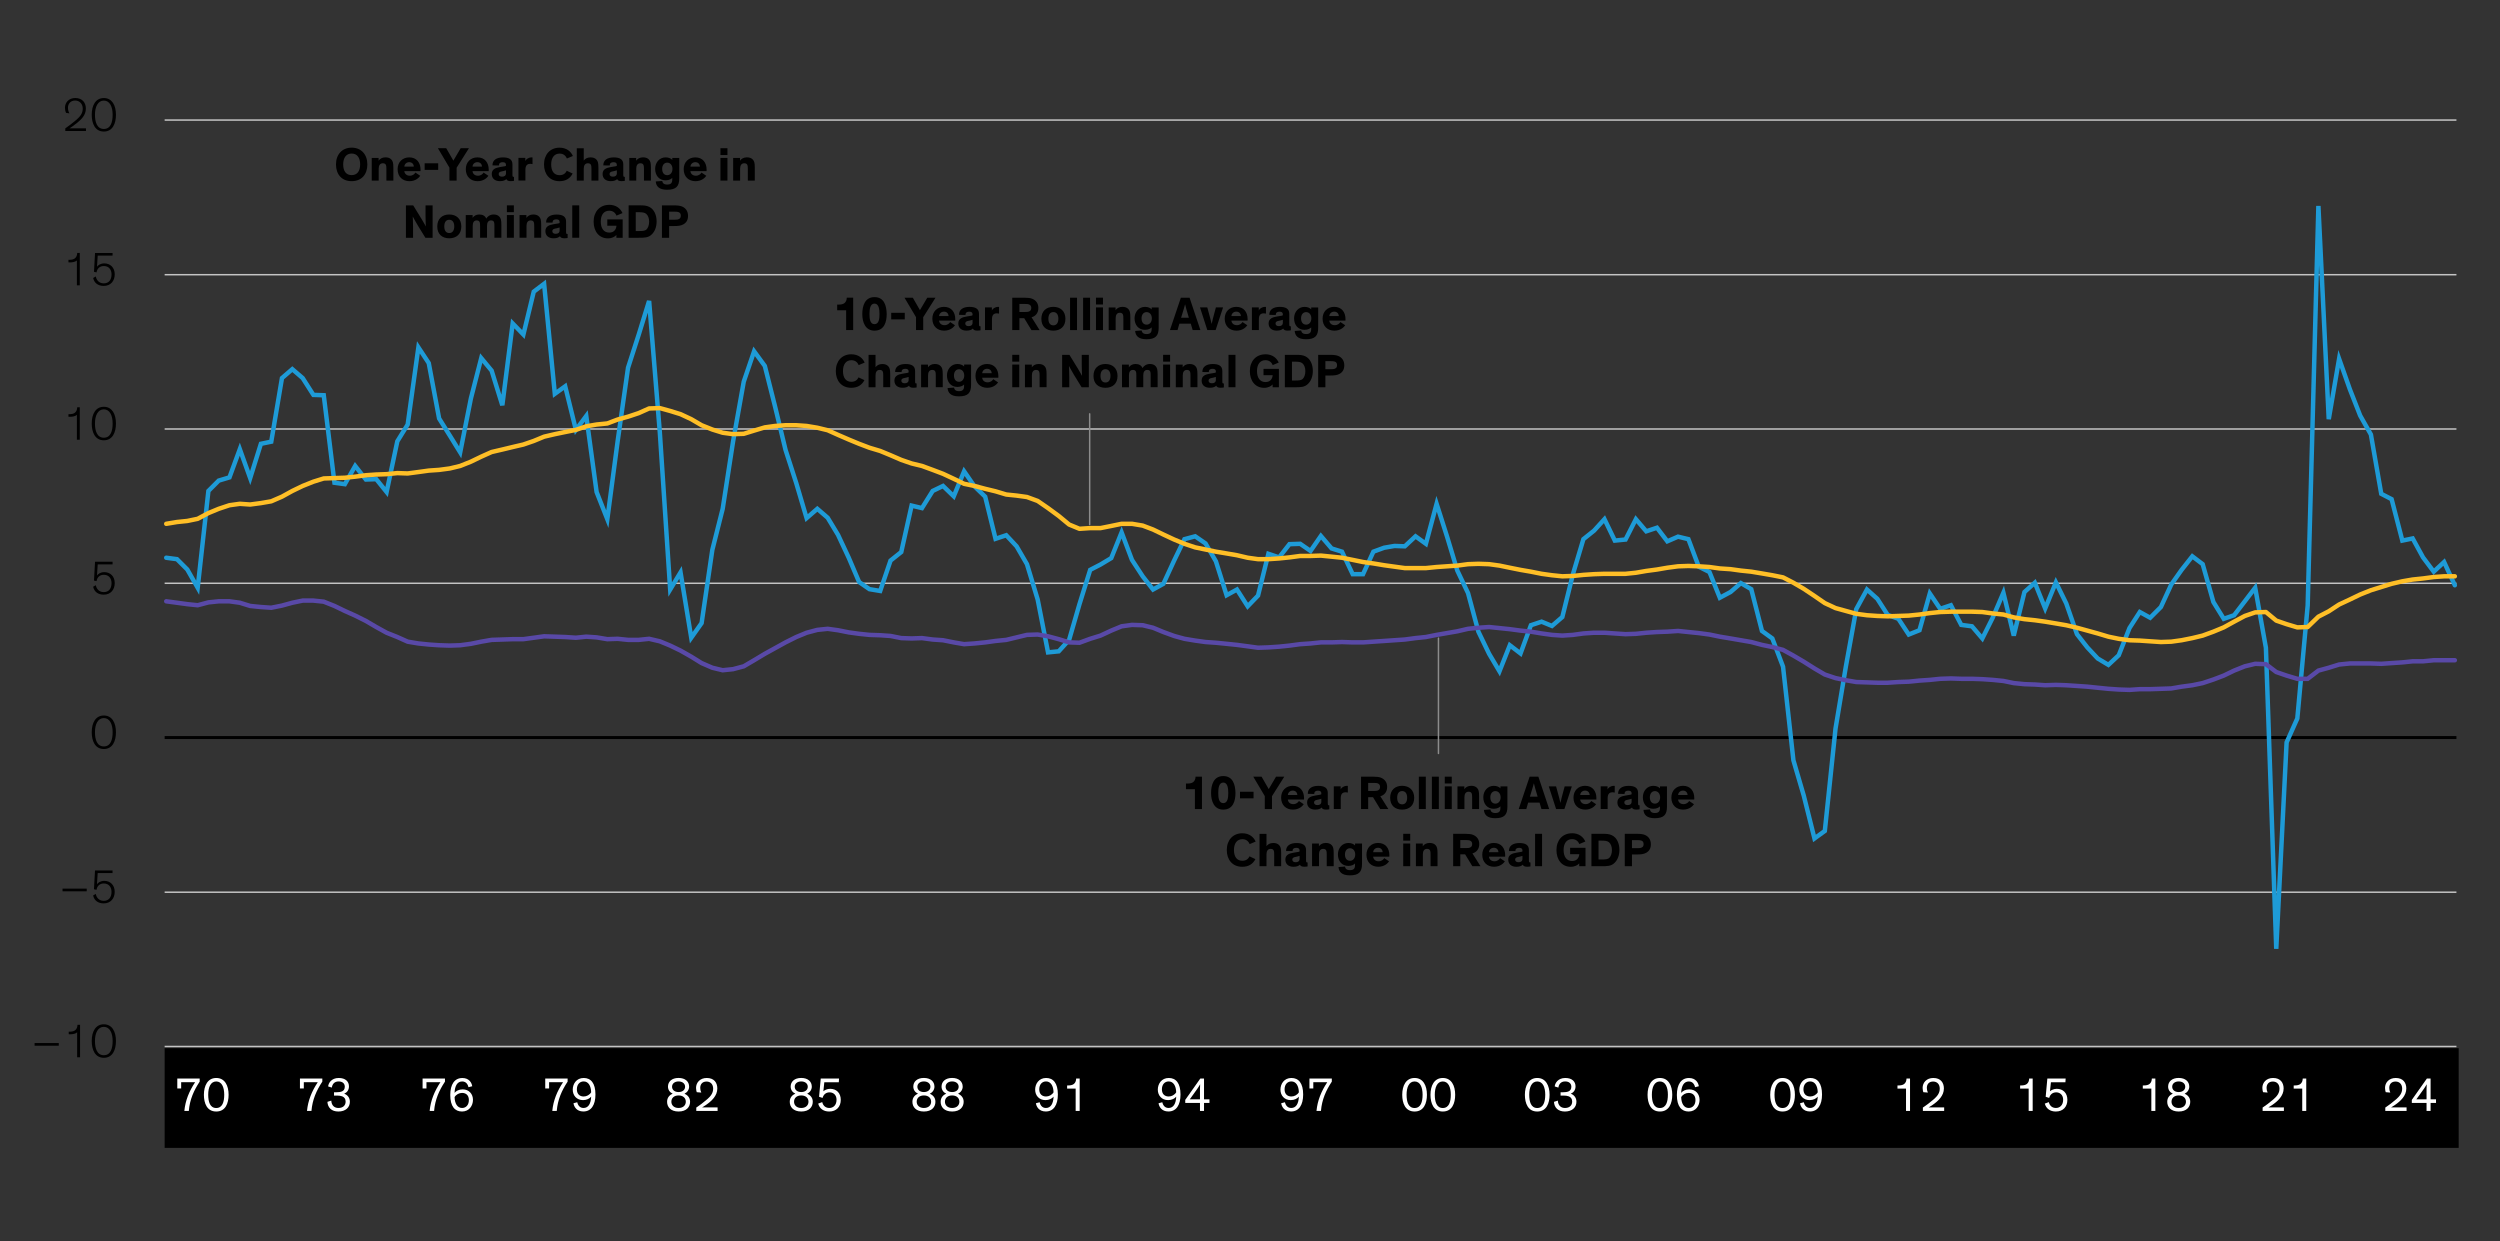 <?xml version="1.0" encoding="UTF-8"?>
<svg id="Blog_Template" data-name="Blog Template" xmlns="http://www.w3.org/2000/svg" viewBox="0 0 840 417.03">
  <rect x="0" y="0" width="840" height="417.03" fill="#333333" stroke="none"/>
  <defs>
    <style>
      .cls-1 {
        stroke: #000;
      }

      .cls-1, .cls-2, .cls-3, .cls-4, .cls-5, .cls-6, .cls-7, .cls-8 {
        fill: none;
      }

      .cls-2 {
        stroke: #ffbf27;
      }

      .cls-2, .cls-6 {
        stroke-linejoin: round;
      }

      .cls-2, .cls-6, .cls-7, .cls-8 {
        stroke-linecap: round;
      }

      .cls-2, .cls-7, .cls-8 {
        stroke-width: 1.5px;
      }

      .cls-9 {
        fill: #fff;
      }

      .cls-4 {
        stroke: #c4c4c4;
      }

      .cls-4, .cls-6 {
        stroke-width: .5px;
      }

      .cls-5 {
        fill-rule: evenodd;
      }

      .cls-6 {
        stroke: #8c8c8c;
      }

      .cls-7 {
        stroke: #1e9bd7;
      }

      .cls-8 {
        stroke: #5949a7;
      }
    </style>
  </defs>
  <rect x="55.32" y="352.19" width="770.8" height="33.5"/>
  <path class="cls-4" d="M55.32,351.62h770.04M55.32,299.78h770.04M55.32,195.98h770.04M55.32,144.14h770.04M55.32,92.3h770.04M55.32,40.34h770.04"/>
  <polygon class="cls-5" points="9 388.94 831 388.94 831 28.1 9 28.1 9 388.94 9 388.94"/>
  <line class="cls-1" x1="55.32" y1="247.82" x2="825.36" y2="247.82"/>
  <polygon class="cls-5" points="9 388.94 831 388.94 831 28.1 9 28.1 9 388.94 9 388.94"/>
  <polyline class="cls-7" points="55.86 187.4 59.46 187.88 62.94 191.36 66.42 197.48 70.02 164.96 73.5 161.48 77.1 160.4 80.58 150.92 84.06 160.64 87.66 149.12 91.14 148.4 94.74 127.04 98.22 124.04 101.7 127.04 105.3 132.68 108.78 132.8 112.38 162.2 115.86 162.68 119.34 156.56 122.94 161.12 126.42 161 129.9 165.32 133.5 148.28 136.98 142.64 140.58 116.72 144.06 122 147.54 140.6 151.14 146.36 154.62 152 158.22 133.88 161.7 120.32 165.18 124.52 168.78 136.16 172.26 108.68 175.86 112.4 179.34 98 182.82 95.36 186.42 132.32 189.9 129.8 193.5 144.44 196.98 139.76 200.46 165.32 204.06 174.44 207.54 148.16 211.02 123.56 214.62 112.4 218.1 101.12 221.7 145.28 225.18 198.08 228.66 192.32 232.26 214.28 235.74 209.36 239.34 184.76 242.82 170.96 246.3 148.4 249.9 128.24 253.38 118.04 256.98 122.96 260.46 136.76 263.94 151.16 267.54 162.32 271.02 174.08 274.62 170.96 278.1 173.96 281.58 179.72 285.18 187.4 288.66 195.56 292.14 197.96 295.74 198.56 299.22 188.36 302.82 185.48 306.3 169.88 309.78 170.72 313.38 164.96 316.86 163.28 320.46 166.76 323.94 158.36 327.42 163.4 331.02 166.88 334.5 181.04 338.1 179.84 341.58 183.56 345.06 189.56 348.66 201.44 352.14 219.2 355.74 218.84 359.22 215 362.7 203 366.3 191.48 369.78 189.68 373.38 187.52 376.86 178.88 380.34 188.12 383.94 193.64 387.42 198.08 390.9 196.16 394.5 188.36 397.98 181.16 401.58 180.2 405.06 182.6 408.54 188.6 412.14 200 415.62 198.08 419.22 203.72 422.7 200.12 426.18 186.08 429.78 187.28 433.26 182.84 436.86 182.72 440.34 185.12 443.82 180.08 447.42 184.28 450.9 185.36 454.5 192.92 457.98 192.92 461.46 185.36 465.06 184.04 468.54 183.44 472.02 183.56 475.62 180.2 479.1 182.72 482.7 169.28 486.18 180.2 489.66 191.72 493.26 199.28 496.74 212.24 500.34 219.68 503.82 225.56 507.3 216.8 510.9 219.56 514.38 210.08 517.98 208.88 521.46 210.32 524.94 207.32 528.54 192.8 532.02 181.16 535.62 178.28 539.1 174.44 542.58 181.64 546.18 181.28 549.66 174.44 553.14 178.52 556.74 177.32 560.22 181.88 563.82 180.32 567.3 181.16 570.78 190.4 574.38 192.2 577.86 200.84 581.46 198.92 584.94 195.92 588.42 197.96 592.02 212 595.5 214.52 599.1 224 602.58 255.44 606.06 267.32 609.66 281.72 613.14 279.2 616.74 244.76 620.22 223.88 623.7 204.68 627.3 198.08 630.78 201.2 634.26 206.6 637.86 207.92 641.34 213.2 644.94 211.76 648.42 199.4 651.9 204.56 655.5 203.36 658.98 209.96 662.58 210.44 666.06 214.52 669.54 207.56 673.14 199.16 676.62 213.56 680.22 198.92 683.7 195.8 687.18 204.44 690.78 195.68 694.26 202.76 697.86 213.08 701.34 217.52 704.82 221.24 708.42 223.4 711.9 220.16 715.5 211.04 718.98 205.64 722.46 207.56 726.06 203.96 729.54 196.4 733.02 191.48 736.62 186.92 740.1 189.56 743.7 202.28 747.18 207.92 750.66 206.72 754.26 202.04 757.74 197.48 761.34 217.64 764.82 318.8 768.3 249.44 771.9 241.4 775.38 203.48 778.98 69.2 782.46 140.84 785.94 120.56 789.54 130.76 793.02 139.64 796.62 146 800.1 165.92 803.58 167.72 807.18 181.64 810.66 180.92 814.14 187.28 817.74 192.08 821.22 188.84 824.82 196.64"/>
  <polygon class="cls-5" points="55.2 352.34 826.08 352.34 826.08 40.34 55.2 40.34 55.2 352.34 55.2 352.34"/>
  <polyline class="cls-2" points="55.86 176 59.46 175.4 62.94 175.04 66.42 174.32 70.02 172.4 73.5 170.96 77.1 169.76 80.58 169.28 84.06 169.52 87.66 169.04 91.14 168.44 94.74 166.88 98.22 164.96 101.7 163.28 105.3 161.84 108.78 160.76 112.38 160.64 115.86 160.52 119.34 160.16 122.94 159.68 126.42 159.44 129.9 159.32 133.5 158.96 136.98 159.08 140.58 158.6 144.06 158.12 147.54 157.88 151.14 157.4 154.62 156.56 158.22 155.12 161.7 153.44 165.18 151.88 168.78 151.04 172.26 150.2 175.86 149.36 179.34 148.16 182.82 146.72 186.42 145.88 189.9 145.16 193.5 144.44 196.98 143.24 200.46 142.64 204.06 142.28 207.54 140.96 211.02 140 214.62 138.8 218.1 137.24 221.7 137.12 225.18 138.08 228.66 139.16 232.26 140.84 235.74 142.88 239.34 144.32 242.82 145.4 246.3 145.88 249.9 145.76 253.38 144.68 256.98 143.6 260.46 143.12 263.94 142.88 267.54 142.88 271.02 143.12 274.62 143.72 278.1 144.56 281.58 146.12 285.18 147.68 288.66 149.12 292.14 150.44 295.74 151.52 299.22 152.96 302.82 154.52 306.3 155.72 309.78 156.56 313.38 157.88 316.86 159.2 320.46 160.88 323.94 162.56 327.42 163.28 331.02 164.24 334.5 165.08 338.1 166.16 341.58 166.52 345.06 167 348.66 168.32 352.14 170.72 355.74 173.36 359.22 176.24 362.7 177.68 366.3 177.44 369.78 177.44 373.38 176.72 376.86 176 380.34 176 383.94 176.6 387.42 177.92 390.9 179.6 394.5 181.28 397.98 182.72 401.58 183.92 405.06 184.64 408.54 185.36 412.14 185.96 415.62 186.56 419.22 187.4 422.7 187.88 426.18 187.88 429.78 187.64 433.26 187.28 436.86 186.8 440.34 186.8 443.82 186.68 447.42 187.04 450.9 187.4 454.5 188.12 457.98 188.84 461.46 189.32 465.06 189.92 468.54 190.4 472.02 190.88 475.62 190.88 479.1 190.88 482.7 190.52 486.18 190.28 489.66 190.04 493.26 189.56 496.74 189.44 500.34 189.56 503.82 190.04 507.3 190.76 510.9 191.48 514.38 192.08 517.98 192.8 521.46 193.28 524.94 193.64 528.54 193.52 532.02 193.16 535.62 192.92 539.1 192.8 542.58 192.8 546.18 192.8 549.66 192.44 553.14 191.84 556.74 191.36 560.22 190.76 563.82 190.28 567.3 190.16 570.78 190.28 574.38 190.52 577.86 191 581.46 191.24 584.94 191.72 588.42 192.08 592.02 192.68 595.5 193.28 599.1 194 602.58 195.8 606.06 197.84 609.66 200.24 613.14 202.64 616.74 204.32 620.22 205.28 623.7 206.24 627.3 206.72 630.78 206.96 634.26 207.08 637.86 206.96 641.34 206.84 644.94 206.48 648.42 206 651.9 205.64 655.5 205.52 658.98 205.52 662.58 205.52 666.06 205.64 669.54 206.12 673.14 206.48 676.62 207.44 680.22 208.04 683.7 208.4 687.18 208.88 690.78 209.48 694.26 210.08 697.86 210.92 701.34 211.88 704.82 212.84 708.42 213.92 711.9 214.64 715.5 215.12 718.98 215.24 722.46 215.48 726.06 215.72 729.54 215.6 733.02 215.12 736.62 214.4 740.1 213.56 743.7 212.24 747.18 210.8 750.66 208.88 754.26 206.96 757.74 205.76 761.34 205.64 764.82 208.52 768.3 209.72 771.9 210.8 775.38 210.68 778.98 207.2 782.46 205.4 785.94 203.12 789.54 201.44 793.02 199.76 796.62 198.32 800.1 197.24 803.58 196.16 807.18 195.32 810.66 194.72 814.14 194.36 817.74 193.88 821.22 193.64 824.82 193.64"/>
  <polygon class="cls-5" points="55.2 352.34 826.08 352.34 826.08 40.34 55.2 40.34 55.2 352.34 55.2 352.34"/>
  <polyline class="cls-8" points="55.86 202.04 59.46 202.52 62.94 203 66.42 203.36 70.02 202.4 73.5 202.04 77.1 202.04 80.58 202.52 84.06 203.6 87.66 203.96 91.14 204.2 94.74 203.48 98.22 202.52 101.7 201.8 105.3 201.8 108.78 202.16 112.38 203.6 115.86 205.28 119.34 206.84 122.94 208.64 126.42 210.68 129.9 212.6 133.5 214.04 136.98 215.6 140.58 216.2 144.06 216.56 147.54 216.8 151.14 216.92 154.62 216.8 158.22 216.32 161.7 215.6 165.18 215 168.78 214.88 172.26 214.76 175.86 214.76 179.34 214.28 182.82 213.8 186.42 213.92 189.9 214.04 193.5 214.28 196.98 213.92 200.46 214.16 204.06 214.76 207.54 214.64 211.02 215 214.62 215 218.1 214.64 221.7 215.48 225.18 216.92 228.66 218.6 232.26 220.64 235.74 222.8 239.34 224.36 242.82 225.2 246.3 224.84 249.9 223.88 253.38 221.84 256.98 219.68 260.46 217.76 263.94 215.84 267.54 214.04 271.02 212.6 274.62 211.64 278.1 211.28 281.58 211.76 285.18 212.48 288.66 212.96 292.14 213.32 295.74 213.44 299.22 213.68 302.82 214.4 306.3 214.52 309.78 214.4 313.38 214.88 316.86 215.12 320.46 215.84 323.94 216.44 327.42 216.2 331.02 215.84 334.5 215.36 338.1 215 341.58 214.16 345.06 213.32 348.66 213.2 352.14 213.8 355.74 214.76 359.22 215.84 362.7 215.96 366.3 214.64 369.78 213.56 373.38 211.88 376.86 210.44 380.34 209.96 383.94 210.08 387.42 210.92 390.9 212.36 394.5 213.68 397.98 214.64 401.58 215.24 405.06 215.72 408.54 215.96 412.14 216.32 415.62 216.68 419.22 217.16 422.7 217.64 426.18 217.52 429.78 217.28 433.26 216.92 436.86 216.44 440.34 216.2 443.82 215.84 447.42 215.84 450.9 215.72 454.5 215.84 457.98 215.84 461.46 215.6 465.06 215.36 468.54 215.12 472.02 214.88 475.62 214.4 479.1 214.04 482.7 213.32 486.18 212.72 489.66 212.12 493.26 211.28 496.74 210.92 500.34 210.68 503.82 211.04 507.3 211.4 510.9 211.88 514.38 212.24 517.98 212.84 521.46 213.32 524.94 213.56 528.54 213.32 532.02 212.84 535.62 212.6 539.1 212.6 542.58 212.84 546.18 213.08 549.66 212.96 553.14 212.6 556.74 212.36 560.22 212.24 563.82 212 567.3 212.36 570.78 212.72 574.38 213.2 577.86 213.92 581.46 214.52 584.94 215.12 588.42 215.72 592.02 216.68 595.5 217.4 599.1 218.36 602.58 220.28 606.06 222.32 609.66 224.6 613.14 226.64 616.74 227.84 620.22 228.56 623.7 229.16 627.3 229.28 630.78 229.4 634.26 229.4 637.86 229.16 641.34 229.04 644.94 228.68 648.42 228.44 651.9 228.08 655.5 227.96 658.98 228.08 662.58 228.08 666.06 228.2 669.54 228.44 673.14 228.8 676.62 229.52 680.22 229.88 683.7 230 687.18 230.24 690.78 230.12 694.26 230.24 697.86 230.48 701.34 230.72 704.82 231.08 708.42 231.44 711.9 231.68 715.5 231.8 718.98 231.56 722.46 231.56 726.06 231.44 729.54 231.32 733.02 230.72 736.62 230.24 740.1 229.52 743.7 228.32 747.18 227 750.66 225.32 754.26 223.88 757.74 223.04 761.34 223.16 764.82 225.8 768.3 227 771.9 228.08 775.38 228.08 778.98 225.32 782.46 224.36 785.94 223.28 789.54 222.92 793.02 222.92 796.62 222.92 800.1 223.04 803.58 222.8 807.18 222.56 810.66 222.2 814.14 222.2 817.74 221.84 821.22 221.84 824.82 221.84"/>
  <polygon class="cls-5" points="55.2 352.34 826.08 352.34 826.08 40.34 55.2 40.34 55.2 352.34 55.2 352.34"/>
  <rect class="cls-3" x="9" y="28.1" width="822" height="360.84"/>
  <polygon class="cls-5" points="9 388.94 831 388.94 831 28.1 9 28.1 9 388.94 9 388.94"/>
  <rect class="cls-3" x="9" y="28.1" width="822" height="360.84"/>
  <polygon class="cls-5" points="9 388.94 831 388.94 831 28.1 9 28.1 9 388.94 9 388.94"/>
  <rect class="cls-3" x="9" y="28.1" width="822" height="360.84"/>
  <polygon class="cls-5" points="9 388.94 831 388.94 831 28.1 9 28.1 9 388.94 9 388.94"/>
  <rect class="cls-3" x="9" y="28.1" width="822" height="360.84"/>
  <polygon class="cls-5" points="9 388.94 831 388.94 831 28.1 9 28.1 9 388.94 9 388.94"/>
  <rect class="cls-3" x="9" y="28.1" width="822" height="360.84"/>
  <polygon class="cls-5" points="9 388.94 831 388.94 831 28.1 9 28.1 9 388.94 9 388.94"/>
  <rect class="cls-3" x="9" y="28.1" width="822" height="360.84"/>
  <polygon class="cls-5" points="9 388.94 831 388.94 831 28.1 9 28.1 9 388.94 9 388.94"/>
  <rect class="cls-3" x="9" y="28.1" width="822" height="360.84"/>
  <polygon class="cls-5" points="9 388.94 831 388.94 831 28.1 9 28.1 9 388.94 9 388.94"/>
  <rect class="cls-3" x="9" y="28.1" width="822" height="360.84"/>
  <polygon class="cls-5" points="9 388.94 831 388.94 831 28.1 9 28.1 9 388.94 9 388.94"/>
  <rect class="cls-3" x="9" y="28.1" width="822" height="360.84"/>
  <polygon class="cls-5" points="9 388.94 831 388.94 831 28.1 9 28.1 9 388.94 9 388.94"/>
  <rect class="cls-3" x="9" y="28.1" width="822" height="360.84"/>
  <polygon class="cls-5" points="9 388.94 831 388.94 831 28.1 9 28.1 9 388.94 9 388.94"/>
  <rect class="cls-3" x="9" y="28.1" width="822" height="360.84"/>
  <polygon class="cls-5" points="9 388.94 831 388.94 831 28.1 9 28.1 9 388.94 9 388.94"/>
  <rect class="cls-3" x="9" y="28.1" width="822" height="360.84"/>
  <polygon class="cls-5" points="9 388.94 831 388.94 831 28.1 9 28.1 9 388.94 9 388.94"/>
  <rect class="cls-3" x="9" y="28.1" width="822" height="360.84"/>
  <polygon class="cls-5" points="9 388.94 831 388.94 831 28.1 9 28.1 9 388.94 9 388.94"/>
  <rect class="cls-3" x="9" y="28.1" width="822" height="360.84"/>
  <polygon class="cls-5" points="9 388.94 831 388.94 831 28.1 9 28.1 9 388.94 9 388.94"/>
  <rect class="cls-3" x="9" y="28.1" width="822" height="360.84"/>
  <polygon class="cls-5" points="9 388.94 831 388.94 831 28.1 9 28.1 9 388.94 9 388.94"/>
  <rect class="cls-3" x="9" y="28.1" width="822" height="360.84"/>
  <polygon class="cls-5" points="9 388.94 831 388.94 831 28.1 9 28.1 9 388.94 9 388.94"/>
  <rect class="cls-3" x="9" y="28.1" width="822" height="360.84"/>
  <polygon class="cls-5" points="9 388.94 831 388.94 831 28.1 9 28.1 9 388.94 9 388.94"/>
  <rect class="cls-3" x="9" y="28.1" width="822" height="360.84"/>
  <polygon class="cls-5" points="9 388.94 831 388.94 831 28.1 9 28.1 9 388.94 9 388.94"/>
  <rect class="cls-3" x="9" y="28.1" width="822" height="360.84"/>
  <polygon class="cls-5" points="9 388.94 831 388.94 831 28.1 9 28.1 9 388.94 9 388.94"/>
  <rect class="cls-3" x="9" y="28.1" width="822" height="360.84"/>
  <polygon class="cls-5" points="9 388.94 831 388.94 831 28.1 9 28.1 9 388.94 9 388.94"/>
  <rect class="cls-3" x="9" y="28.1" width="822" height="360.84"/>
  <polygon class="cls-5" points="9 388.94 831 388.94 831 28.1 9 28.1 9 388.94 9 388.94"/>
  <rect class="cls-3" x="9" y="28.1" width="822" height="360.84"/>
  <polygon class="cls-5" points="9 388.94 831 388.94 831 28.1 9 28.1 9 388.94 9 388.94"/>
  <rect class="cls-3" x="9" y="28.1" width="822" height="360.84"/>
  <polygon class="cls-5" points="9 388.94 831 388.94 831 28.1 9 28.1 9 388.94 9 388.94"/>
  <rect class="cls-3" x="9" y="28.1" width="822" height="360.84"/>
  <polygon class="cls-5" points="9 388.94 831 388.94 831 28.1 9 28.1 9 388.94 9 388.94"/>
  <rect class="cls-3" x="9" y="28.1" width="822" height="360.84"/>
  <polygon class="cls-5" points="9 388.94 831 388.94 831 28.1 9 28.1 9 388.94 9 388.94"/>
  <rect class="cls-3" x="9" y="28.1" width="822" height="360.84"/>
  <polygon class="cls-5" points="9 388.94 831 388.94 831 28.1 9 28.1 9 388.94 9 388.94"/>
  <rect class="cls-3" x="9" y="28.1" width="822" height="360.84"/>
  <polygon class="cls-5" points="9 388.94 831 388.94 831 28.1 9 28.1 9 388.94 9 388.94"/>
  <rect class="cls-3" x="9" y="28.1" width="822" height="360.84"/>
  <polygon class="cls-5" points="9 388.94 831 388.94 831 28.1 9 28.1 9 388.94 9 388.94"/>
  <g id="OUTLINE">
    <g>
      <path d="M19.75,351.36h-8.13v-.9h8.13v.9Z"/>
      <path d="M25.92,355.23v-8.37c-.5.5-1.49.66-2.32.66-.16,0-.34,0-.51-.02v-.85h.26c.86,0,1.44-.16,1.86-.46.54-.4.8-1.02.83-1.86h.86v10.9h-.98Z"/>
      <path d="M30.82,349.79c0-3.17,1.3-5.63,4.07-5.63s4.07,2.46,4.07,5.63c0,2.93-1.1,5.63-4.07,5.63s-4.07-2.71-4.07-5.63ZM31.91,349.76c0,2.47.67,4.79,2.98,4.79s2.96-2.32,2.96-4.79c0-2.66-.96-4.74-2.96-4.74s-2.98,2.08-2.98,4.74Z"/>
    </g>
    <g>
      <path d="M29.14,299.48h-8.13v-.9h8.13v.9Z"/>
      <path d="M32.58,297.11c.35-.53,1.2-1.14,2.46-1.14,2,0,3.5,1.39,3.5,3.68,0,2.14-1.3,3.89-3.7,3.89-1.86,0-3.2-.96-3.55-2.67l.9-.51c.16,1.07.98,2.32,2.66,2.32s2.62-1.17,2.62-3.03c0-1.55-.88-2.8-2.58-2.8-1.46,0-2.26.9-2.46,2.13l-.86-.19.35-6.32h5.89v.88h-4.99l-.24,3.76Z"/>
    </g>
    <path d="M30.82,246.04c0-3.17,1.3-5.63,4.07-5.63s4.07,2.46,4.07,5.63c0,2.93-1.11,5.63-4.07,5.63s-4.07-2.71-4.07-5.63ZM31.91,246.01c0,2.47.67,4.79,2.98,4.79s2.96-2.32,2.96-4.79c0-2.66-.96-4.74-2.96-4.74s-2.98,2.08-2.98,4.74Z"/>
    <path d="M32.58,193.38c.35-.53,1.2-1.14,2.46-1.14,2,0,3.51,1.39,3.51,3.68,0,2.14-1.3,3.89-3.7,3.89-1.86,0-3.2-.96-3.55-2.67l.9-.51c.16,1.07.98,2.32,2.66,2.32s2.62-1.17,2.62-3.02c0-1.55-.88-2.8-2.58-2.8-1.46,0-2.26.9-2.46,2.13l-.86-.19.35-6.32h5.89v.88h-4.99l-.24,3.76Z"/>
    <g>
      <path d="M25.83,147.75v-8.37c-.5.5-1.49.66-2.32.66-.16,0-.34,0-.51-.02v-.85h.26c.87,0,1.44-.16,1.86-.46.54-.4.8-1.02.83-1.86h.86v10.9h-.98Z"/>
      <path d="M30.82,142.31c0-3.17,1.3-5.63,4.07-5.63s4.07,2.47,4.07,5.63c0,2.93-1.11,5.63-4.07,5.63s-4.07-2.71-4.07-5.63ZM31.91,142.28c0,2.46.67,4.79,2.98,4.79s2.96-2.32,2.96-4.79c0-2.66-.96-4.74-2.96-4.74s-2.98,2.08-2.98,4.74Z"/>
    </g>
    <g>
      <path d="M25.83,95.88v-8.37c-.5.5-1.49.66-2.32.66-.16,0-.34,0-.51-.02v-.85h.26c.87,0,1.44-.16,1.86-.46.54-.4.8-1.02.83-1.86h.86v10.9h-.98Z"/>
      <path d="M32.58,89.64c.35-.53,1.2-1.14,2.46-1.14,2,0,3.51,1.39,3.51,3.68,0,2.14-1.3,3.89-3.7,3.89-1.86,0-3.2-.96-3.55-2.67l.9-.51c.16,1.07.98,2.32,2.66,2.32s2.62-1.17,2.62-3.02c0-1.55-.88-2.8-2.58-2.8-1.46,0-2.26.9-2.46,2.13l-.86-.19.35-6.32h5.89v.88h-4.99l-.24,3.76Z"/>
    </g>
    <g>
      <path d="M22.2,37.93c-.27-.58-.37-1.15-.37-1.73,0-1.79,1.33-3.27,3.47-3.27,2.4,0,3.55,1.62,3.55,3.54,0,2.29-1.58,3.7-3.12,4.95-1.01.8-2,1.49-2.39,1.71h5.55v.88h-6.95v-.88c.85-.56,2.39-1.74,3.76-2.9,1.15-1.04,2.1-2.05,2.1-3.73s-1.14-2.72-2.54-2.72c-1.62,0-2.43,1.14-2.43,2.45,0,.86.32,1.6.51,1.87l-1.15-.18Z"/>
      <path d="M30.82,38.57c0-3.17,1.3-5.63,4.07-5.63s4.07,2.47,4.07,5.63c0,2.93-1.11,5.63-4.07,5.63s-4.07-2.71-4.07-5.63ZM31.91,38.54c0,2.46.67,4.79,2.98,4.79s2.96-2.32,2.96-4.79c0-2.66-.96-4.74-2.96-4.74s-2.98,2.08-2.98,4.74Z"/>
    </g>
    <g>
      <path class="cls-9" d="M67.09,363.43c-1.97,2.98-3.33,6.02-3.65,9.84h-1.5c.35-3.57,1.63-6.63,3.62-9.65h-4.69v2.1h-1.3v-3.33h7.52v1.04Z"/>
      <path class="cls-9" d="M68.51,367.85c0-3.07,1.26-5.65,4.15-5.65s4.15,2.56,4.15,5.65c0,2.85-1.04,5.62-4.15,5.62s-4.15-2.75-4.15-5.62ZM69.96,367.82c0,2.37.59,4.47,2.69,4.47s2.69-2.1,2.69-4.47c0-2.51-.82-4.45-2.69-4.45s-2.69,1.94-2.69,4.45Z"/>
    </g>
    <g>
      <path class="cls-9" d="M108.3,363.43c-1.97,2.98-3.33,6.02-3.65,9.84h-1.5c.35-3.57,1.63-6.63,3.62-9.65h-4.69v2.1h-1.3v-3.33h7.52v1.04Z"/>
      <path class="cls-9" d="M110.26,365.05c.06-1.06,1.07-2.85,3.55-2.85,2.31,0,3.44,1.22,3.44,2.83,0,1.28-.72,2.08-1.6,2.45.96.35,1.91,1.22,1.91,2.71,0,1.92-1.46,3.28-3.87,3.28-2.26,0-3.57-1.28-3.68-3.25l1.3-.42c.1,1.75,1.14,2.48,2.4,2.48,1.5,0,2.42-.83,2.42-2.15,0-.94-.46-1.49-1.15-1.76-.5-.19-1.1-.26-1.76-.26h-.99v-1.12h.9c.61,0,1.28-.06,1.81-.3.54-.24.91-.74.91-1.55,0-1.06-.74-1.78-2.08-1.78-1.46,0-2.13.98-2.27,2.07l-1.22-.38Z"/>
    </g>
    <g>
      <path class="cls-9" d="M149.51,363.43c-1.97,2.98-3.33,6.02-3.65,9.84h-1.5c.35-3.57,1.63-6.63,3.62-9.65h-4.69v2.1h-1.3v-3.33h7.52v1.04Z"/>
      <path class="cls-9" d="M157.41,365.29c-.14-.59-.59-1.92-2.1-1.92-1.62,0-2.48,1.41-2.58,3.83.51-.64,1.47-1.17,2.72-1.17,2.14,0,3.47,1.54,3.47,3.52s-1.28,3.92-3.68,3.92-3.95-1.71-3.95-5.55c0-3.57,1.44-5.71,4.07-5.71,2.29,0,3.15,1.63,3.31,2.77l-1.26.32ZM155.25,367.22c-.98,0-2,.54-2.51,1.41.05,2.18.96,3.65,2.51,3.65,1.36,0,2.29-1.04,2.29-2.66s-.98-2.4-2.29-2.4Z"/>
    </g>
    <g>
      <path class="cls-9" d="M190.72,363.43c-1.97,2.98-3.33,6.02-3.65,9.84h-1.5c.35-3.57,1.63-6.63,3.62-9.65h-4.69v2.1h-1.3v-3.33h7.52v1.04Z"/>
      <path class="cls-9" d="M193.95,370.36c.14.59.59,1.92,2.1,1.92,1.62,0,2.48-1.39,2.58-3.81-.51.64-1.47,1.17-2.72,1.17-2.15,0-3.47-1.54-3.47-3.52s1.28-3.92,3.68-3.92,3.95,1.71,3.95,5.55c0,3.57-1.44,5.71-4.07,5.71-2.29,0-3.15-1.63-3.31-2.77l1.26-.34ZM196.12,368.42c.98,0,2-.54,2.51-1.41-.05-2.18-.96-3.65-2.51-3.65-1.36,0-2.29,1.04-2.29,2.66s.98,2.4,2.29,2.4Z"/>
    </g>
    <g>
      <path class="cls-9" d="M231.55,365.09c0,1.12-.72,2-1.55,2.39.86.42,1.87,1.17,1.87,2.72,0,1.71-1.18,3.27-3.87,3.27s-3.86-1.55-3.86-3.27c0-1.55.99-2.34,1.87-2.74-.88-.37-1.57-1.2-1.57-2.37,0-1.63,1.25-2.9,3.55-2.9s3.55,1.26,3.55,2.9ZM230.43,370.18c0-1.25-.91-2.11-2.43-2.11s-2.42.86-2.42,2.11c0,1.1.8,2.1,2.42,2.1s2.43-.99,2.43-2.1ZM230.19,365.14c0-1.06-.9-1.78-2.19-1.78s-2.19.72-2.19,1.78c0,.98.77,1.79,2.19,1.79s2.19-.82,2.19-1.79Z"/>
      <path class="cls-9" d="M234.11,366.98c-.08-.18-.24-.82-.24-1.44,0-1.79,1.33-3.34,3.6-3.34,2.51,0,3.55,1.62,3.55,3.54,0,2.45-1.94,4.23-3.79,5.51-.43.29-.91.59-1.31.83h5.19v1.2h-7.16v-1.14c.93-.58,2.48-1.76,3.7-2.82,1.06-.93,1.97-1.99,1.97-3.52s-.93-2.4-2.23-2.4c-1.42,0-2.11.94-2.11,2.13,0,.53.11,1.07.35,1.58l-1.52-.13Z"/>
    </g>
    <g>
      <path class="cls-9" d="M272.77,365.09c0,1.12-.72,2-1.55,2.39.87.42,1.87,1.17,1.87,2.72,0,1.71-1.18,3.27-3.87,3.27s-3.86-1.55-3.86-3.27c0-1.55.99-2.34,1.87-2.74-.88-.37-1.57-1.2-1.57-2.37,0-1.63,1.25-2.9,3.55-2.9s3.55,1.26,3.55,2.9ZM271.65,370.18c0-1.25-.91-2.11-2.43-2.11s-2.42.86-2.42,2.11c0,1.1.8,2.1,2.42,2.1s2.43-.99,2.43-2.1ZM271.41,365.14c0-1.06-.9-1.78-2.19-1.78s-2.19.72-2.19,1.78c0,.98.77,1.79,2.19,1.79s2.19-.82,2.19-1.79Z"/>
      <path class="cls-9" d="M276.27,370.31c.3,1.28,1.2,1.97,2.38,1.97,1.26,0,2.43-.88,2.43-2.77,0-1.68-1.15-2.48-2.32-2.48s-2.03.64-2.37,1.87l-1.18-.38.56-6.13h6.15l-.08,1.25h-4.87l-.32,3.03c.46-.4,1.25-.83,2.3-.83,2.07,0,3.55,1.38,3.55,3.71s-1.46,3.92-3.89,3.92c-1.92,0-3.25-.99-3.7-2.66l1.34-.5Z"/>
    </g>
    <g>
      <path class="cls-9" d="M313.98,365.09c0,1.12-.72,2-1.55,2.39.87.42,1.87,1.17,1.87,2.72,0,1.71-1.18,3.27-3.87,3.27s-3.86-1.55-3.86-3.27c0-1.55.99-2.34,1.87-2.74-.88-.37-1.57-1.2-1.57-2.37,0-1.63,1.25-2.9,3.55-2.9s3.55,1.26,3.55,2.9ZM312.86,370.18c0-1.25-.91-2.11-2.43-2.11s-2.42.86-2.42,2.11c0,1.1.8,2.1,2.42,2.1s2.43-.99,2.43-2.1ZM312.62,365.14c0-1.06-.9-1.78-2.19-1.78s-2.19.72-2.19,1.78c0,.98.77,1.79,2.19,1.79s2.19-.82,2.19-1.79Z"/>
      <path class="cls-9" d="M323.47,365.09c0,1.12-.72,2-1.55,2.39.86.42,1.87,1.17,1.87,2.72,0,1.71-1.18,3.27-3.87,3.27s-3.86-1.55-3.86-3.27c0-1.55.99-2.34,1.87-2.74-.88-.37-1.57-1.2-1.57-2.37,0-1.63,1.25-2.9,3.55-2.9s3.55,1.26,3.55,2.9ZM322.35,370.18c0-1.25-.91-2.11-2.43-2.11s-2.42.86-2.42,2.11c0,1.1.8,2.1,2.42,2.1s2.43-.99,2.43-2.1ZM322.11,365.14c0-1.06-.9-1.78-2.19-1.78s-2.19.72-2.19,1.78c0,.98.77,1.79,2.19,1.79s2.19-.82,2.19-1.79Z"/>
    </g>
    <g>
      <path class="cls-9" d="M349.32,370.36c.14.59.59,1.92,2.1,1.92,1.62,0,2.48-1.39,2.58-3.81-.51.64-1.47,1.17-2.72,1.17-2.14,0-3.47-1.54-3.47-3.52s1.28-3.92,3.68-3.92,3.95,1.71,3.95,5.55c0,3.57-1.44,5.71-4.07,5.71-2.29,0-3.15-1.63-3.31-2.77l1.26-.34ZM351.48,368.42c.98,0,2-.54,2.51-1.41-.05-2.18-.96-3.65-2.51-3.65-1.36,0-2.29,1.04-2.29,2.66s.98,2.4,2.29,2.4Z"/>
      <path class="cls-9" d="M362.78,373.27h-1.36v-7.49h-2.87v-1.07h.35c.86,0,1.44-.16,1.86-.46.54-.4.8-1.02.83-1.86h1.18v10.88Z"/>
    </g>
    <g>
      <path class="cls-9" d="M390.53,370.36c.14.59.59,1.92,2.1,1.92,1.62,0,2.48-1.39,2.58-3.81-.51.64-1.47,1.17-2.72,1.17-2.14,0-3.47-1.54-3.47-3.52s1.28-3.92,3.68-3.92,3.95,1.71,3.95,5.55c0,3.57-1.44,5.71-4.07,5.71-2.29,0-3.15-1.63-3.31-2.77l1.26-.34ZM392.69,368.42c.98,0,2-.54,2.51-1.41-.05-2.18-.96-3.65-2.51-3.65-1.36,0-2.29,1.04-2.29,2.66s.98,2.4,2.29,2.4Z"/>
      <path class="cls-9" d="M404.55,373.27h-1.36v-2.69h-4.95v-1.02l5.06-7.17h1.25v6.98h1.83v1.22h-1.83v2.69ZM403.19,369.37v-3.47c0-.85.03-1.15.06-1.58-.26.43-.59,1.02-1.01,1.6l-2.48,3.46h3.42Z"/>
    </g>
    <g>
      <path class="cls-9" d="M431.74,370.36c.14.59.59,1.92,2.1,1.92,1.62,0,2.48-1.39,2.58-3.81-.51.64-1.47,1.17-2.72,1.17-2.14,0-3.47-1.54-3.47-3.52s1.28-3.92,3.68-3.92,3.95,1.71,3.95,5.55c0,3.57-1.44,5.71-4.07,5.71-2.29,0-3.15-1.63-3.31-2.77l1.26-.34ZM433.91,368.42c.98,0,2-.54,2.51-1.41-.05-2.18-.96-3.65-2.51-3.65-1.36,0-2.29,1.04-2.29,2.66s.98,2.4,2.29,2.4Z"/>
      <path class="cls-9" d="M447.49,363.43c-1.97,2.98-3.33,6.02-3.65,9.84h-1.5c.35-3.57,1.63-6.63,3.62-9.65h-4.69v2.1h-1.3v-3.33h7.52v1.04Z"/>
    </g>
    <g>
      <path class="cls-9" d="M471.15,367.85c0-3.07,1.26-5.65,4.15-5.65s4.15,2.56,4.15,5.65c0,2.85-1.04,5.62-4.15,5.62s-4.15-2.75-4.15-5.62ZM472.61,367.82c0,2.37.59,4.47,2.69,4.47s2.69-2.1,2.69-4.47c0-2.51-.82-4.45-2.69-4.45s-2.69,1.94-2.69,4.45Z"/>
      <path class="cls-9" d="M480.64,367.85c0-3.07,1.26-5.65,4.15-5.65s4.15,2.56,4.15,5.65c0,2.85-1.04,5.62-4.15,5.62s-4.15-2.75-4.15-5.62ZM482.09,367.82c0,2.37.59,4.47,2.69,4.47s2.69-2.1,2.69-4.47c0-2.51-.82-4.45-2.69-4.45s-2.69,1.94-2.69,4.45Z"/>
    </g>
    <g>
      <path class="cls-9" d="M512.36,367.85c0-3.07,1.26-5.65,4.15-5.65s4.15,2.56,4.15,5.65c0,2.85-1.04,5.62-4.15,5.62s-4.15-2.75-4.15-5.62ZM513.82,367.82c0,2.37.59,4.47,2.69,4.47s2.69-2.1,2.69-4.47c0-2.51-.82-4.45-2.69-4.45s-2.69,1.94-2.69,4.45Z"/>
      <path class="cls-9" d="M522.39,365.05c.06-1.06,1.07-2.85,3.55-2.85,2.3,0,3.44,1.22,3.44,2.83,0,1.28-.72,2.08-1.6,2.45.96.35,1.9,1.22,1.9,2.71,0,1.92-1.46,3.28-3.87,3.28-2.26,0-3.57-1.28-3.68-3.25l1.3-.42c.1,1.75,1.14,2.48,2.4,2.48,1.5,0,2.42-.83,2.42-2.15,0-.94-.46-1.49-1.15-1.76-.5-.19-1.1-.26-1.76-.26h-.99v-1.12h.9c.61,0,1.28-.06,1.81-.3.54-.24.91-.74.91-1.55,0-1.06-.74-1.78-2.08-1.78-1.46,0-2.13.98-2.27,2.07l-1.22-.38Z"/>
    </g>
    <g>
      <path class="cls-9" d="M553.58,367.85c0-3.07,1.26-5.65,4.15-5.65s4.15,2.56,4.15,5.65c0,2.85-1.04,5.62-4.15,5.62s-4.15-2.75-4.15-5.62ZM555.03,367.82c0,2.37.59,4.47,2.69,4.47s2.69-2.1,2.69-4.47c0-2.51-.82-4.45-2.69-4.45s-2.69,1.94-2.69,4.45Z"/>
      <path class="cls-9" d="M569.55,365.29c-.14-.59-.59-1.92-2.1-1.92-1.62,0-2.48,1.41-2.58,3.83.51-.64,1.47-1.17,2.72-1.17,2.14,0,3.47,1.54,3.47,3.52s-1.28,3.92-3.68,3.92-3.95-1.71-3.95-5.55c0-3.57,1.44-5.71,4.07-5.71,2.29,0,3.15,1.63,3.31,2.77l-1.26.32ZM567.39,367.22c-.98,0-2,.54-2.51,1.41.05,2.18.96,3.65,2.51,3.65,1.36,0,2.29-1.04,2.29-2.66s-.98-2.4-2.29-2.4Z"/>
    </g>
    <g>
      <path class="cls-9" d="M594.79,367.85c0-3.07,1.26-5.65,4.15-5.65s4.15,2.56,4.15,5.65c0,2.85-1.04,5.62-4.15,5.62s-4.15-2.75-4.15-5.62ZM596.24,367.82c0,2.37.59,4.47,2.69,4.47s2.69-2.1,2.69-4.47c0-2.51-.82-4.45-2.69-4.45s-2.69,1.94-2.69,4.45Z"/>
      <path class="cls-9" d="M606.08,370.36c.14.59.59,1.92,2.1,1.92,1.62,0,2.48-1.39,2.58-3.81-.51.64-1.47,1.17-2.72,1.17-2.14,0-3.47-1.54-3.47-3.52s1.28-3.92,3.68-3.92,3.95,1.71,3.95,5.55c0,3.57-1.44,5.71-4.07,5.71-2.29,0-3.15-1.63-3.31-2.77l1.26-.34ZM608.25,368.42c.98,0,2-.54,2.51-1.41-.05-2.18-.96-3.65-2.51-3.65-1.36,0-2.29,1.04-2.29,2.66s.98,2.4,2.29,2.4Z"/>
    </g>
    <g>
      <path class="cls-9" d="M641.78,373.27h-1.36v-7.49h-2.87v-1.07h.35c.86,0,1.44-.16,1.86-.46.54-.4.8-1.02.83-1.86h1.18v10.88Z"/>
      <path class="cls-9" d="M646.24,366.98c-.08-.18-.24-.82-.24-1.44,0-1.79,1.33-3.34,3.6-3.34,2.51,0,3.55,1.62,3.55,3.54,0,2.45-1.94,4.23-3.79,5.51-.43.29-.91.59-1.31.83h5.19v1.2h-7.15v-1.14c.93-.58,2.48-1.76,3.7-2.82,1.06-.93,1.97-1.99,1.97-3.52s-.93-2.4-2.23-2.4c-1.42,0-2.11.94-2.11,2.13,0,.53.11,1.07.35,1.58l-1.52-.13Z"/>
    </g>
    <g>
      <path class="cls-9" d="M682.99,373.27h-1.36v-7.49h-2.87v-1.07h.35c.86,0,1.44-.16,1.86-.46.54-.4.8-1.02.83-1.86h1.18v10.88Z"/>
      <path class="cls-9" d="M688.4,370.31c.3,1.28,1.2,1.97,2.39,1.97,1.26,0,2.43-.88,2.43-2.77,0-1.68-1.15-2.48-2.32-2.48s-2.03.64-2.37,1.87l-1.18-.38.56-6.13h6.15l-.08,1.25h-4.87l-.32,3.03c.46-.4,1.25-.83,2.3-.83,2.06,0,3.55,1.38,3.55,3.71s-1.46,3.92-3.89,3.92c-1.92,0-3.25-.99-3.7-2.66l1.34-.5Z"/>
    </g>
    <g>
      <path class="cls-9" d="M724.21,373.27h-1.36v-7.49h-2.87v-1.07h.35c.86,0,1.44-.16,1.86-.46.54-.4.8-1.02.83-1.86h1.18v10.88Z"/>
      <path class="cls-9" d="M735.6,365.09c0,1.12-.72,2-1.55,2.39.86.42,1.87,1.17,1.87,2.72,0,1.71-1.18,3.27-3.87,3.27s-3.86-1.55-3.86-3.27c0-1.55.99-2.34,1.87-2.74-.88-.37-1.57-1.2-1.57-2.37,0-1.63,1.25-2.9,3.55-2.9s3.55,1.26,3.55,2.9ZM734.48,370.18c0-1.25-.91-2.11-2.43-2.11s-2.42.86-2.42,2.11c0,1.1.8,2.1,2.42,2.1s2.43-.99,2.43-2.1ZM734.24,365.14c0-1.06-.9-1.78-2.19-1.78s-2.19.72-2.19,1.78c0,.98.77,1.79,2.19,1.79s2.19-.82,2.19-1.79Z"/>
    </g>
    <g>
      <path class="cls-9" d="M760.39,366.98c-.08-.18-.24-.82-.24-1.44,0-1.79,1.33-3.34,3.6-3.34,2.51,0,3.55,1.62,3.55,3.54,0,2.45-1.94,4.23-3.79,5.51-.43.29-.91.59-1.31.83h5.19v1.2h-7.15v-1.14c.93-.58,2.48-1.76,3.7-2.82,1.06-.93,1.97-1.99,1.97-3.52s-.93-2.4-2.23-2.4c-1.42,0-2.11.94-2.11,2.13,0,.53.11,1.07.35,1.58l-1.52-.13Z"/>
      <path class="cls-9" d="M774.91,373.27h-1.36v-7.49h-2.87v-1.07h.35c.86,0,1.44-.16,1.86-.46.54-.4.8-1.02.83-1.86h1.18v10.88Z"/>
    </g>
    <g>
      <path class="cls-9" d="M801.61,366.98c-.08-.18-.24-.82-.24-1.44,0-1.79,1.33-3.34,3.6-3.34,2.51,0,3.55,1.62,3.55,3.54,0,2.45-1.94,4.23-3.79,5.51-.43.29-.91.59-1.31.83h5.19v1.2h-7.15v-1.14c.93-.58,2.48-1.76,3.7-2.82,1.06-.93,1.97-1.99,1.97-3.52s-.93-2.4-2.23-2.4c-1.42,0-2.11.94-2.11,2.13,0,.53.11,1.07.35,1.58l-1.52-.13Z"/>
      <path class="cls-9" d="M816.68,373.27h-1.36v-2.69h-4.95v-1.02l5.06-7.17h1.25v6.98h1.82v1.22h-1.82v2.69ZM815.32,369.37v-3.47c0-.85.03-1.15.06-1.58-.26.43-.59,1.02-1.01,1.6l-2.48,3.46h3.43Z"/>
    </g>
    <g>
      <path d="M118.16,49.61c3.22,0,5.27,2.29,5.27,5.63s-1.91,5.63-5.27,5.63-5.27-2.31-5.27-5.63,2.05-5.63,5.27-5.63ZM118.16,58.84c1.84,0,2.85-1.33,2.85-3.6s-1.04-3.65-2.85-3.65-2.85,1.38-2.85,3.65.99,3.6,2.85,3.6Z"/>
      <path d="M132.17,60.68h-2.34v-3.84c0-1.17-.05-1.98-1.2-1.98-.98,0-1.39.77-1.39,1.81v4.02h-2.34v-7.62h2.31v.94c.37-.62,1.2-1.14,2.29-1.14.88,0,1.55.24,2,.74.48.54.67,1.07.67,2.75v4.32Z"/>
      <path d="M141.2,59.07c-.45.64-1.55,1.81-3.65,1.81-2.24,0-3.95-1.47-3.95-4.03,0-2.38,1.63-3.97,3.91-3.97,2.51,0,3.79,1.81,3.79,4.13,0,.16,0,.34-.02.48h-5.43c.08.83.69,1.55,1.84,1.55,1.02,0,1.63-.61,1.89-1.06l1.62,1.09ZM135.85,55.98h3.19c-.05-.88-.61-1.49-1.55-1.49s-1.6.69-1.63,1.49Z"/>
      <path d="M142.68,57.08v-2.21h4.55v2.21h-4.55Z"/>
      <path d="M153.43,60.68h-2.42v-4.35l-3.87-6.53h2.79l2.4,4.18,2.46-4.18h2.77l-4.13,6.55v4.34Z"/>
      <path d="M164.11,59.07c-.45.64-1.55,1.81-3.65,1.81-2.24,0-3.95-1.47-3.95-4.03,0-2.38,1.63-3.97,3.91-3.97,2.51,0,3.79,1.81,3.79,4.13,0,.16,0,.34-.02.48h-5.43c.08.83.69,1.55,1.84,1.55,1.02,0,1.63-.61,1.89-1.06l1.62,1.09ZM158.76,55.98h3.19c-.05-.88-.61-1.49-1.55-1.49s-1.6.69-1.63,1.49Z"/>
      <path d="M172.19,58.78c0,.48.06.64.4.64h.11v1.34c-.34.06-.67.1-1.09.1-.67,0-1.3-.13-1.46-.69h-.02c-.35.37-.99.7-2.15.7-1.68,0-2.75-.88-2.75-2.43,0-.83.35-1.38.96-1.74.46-.27.98-.43,1.87-.58l1.47-.24c.42-.06.48-.11.48-.35v-.13c0-.58-.32-.9-1.12-.9s-1.26.34-1.26,1.1l-2.16-.02c-.03-1.76,1.33-2.69,3.52-2.69,1.95,0,3.19.61,3.19,2.34v3.54ZM170.01,57.23c-.16.06-.35.13-.85.24l-.53.11c-.3.06-.56.13-.75.26-.21.13-.32.34-.32.62,0,.62.46.9,1.14.9.77,0,1.31-.35,1.31-1.15v-.98Z"/>
      <path d="M176.51,53.06v1.04c.21-.58,1.07-1.22,2.14-1.22.1,0,.18,0,.27.02v2.24c-.26-.06-.54-.1-.75-.1-.9,0-1.34.43-1.52,1.07-.08.29-.11.64-.11,1.02v3.54h-2.34v-7.62h2.31Z"/>
      <path d="M192.41,58.3c-.82,1.6-2.23,2.58-4.42,2.58-3.25,0-5.2-2.31-5.2-5.63s2.05-5.63,5.2-5.63c2.42,0,3.84,1.31,4.5,2.79l-2.02.85c-.45-1.07-1.26-1.65-2.45-1.65-1.79,0-2.82,1.38-2.82,3.65s.99,3.6,2.82,3.6c1.15,0,1.95-.51,2.4-1.49l1.99.94Z"/>
      <path d="M201.07,60.68h-2.34v-3.84c0-1.17-.05-1.98-1.2-1.98-.98,0-1.39.77-1.39,1.81v4.02h-2.34v-10.88h2.34v4.16c.37-.59,1.17-1.09,2.26-1.09.88,0,1.55.24,2,.74.48.54.67,1.07.67,2.75v4.32Z"/>
      <path d="M209.43,58.78c0,.48.06.64.4.64h.11v1.34c-.34.06-.67.1-1.09.1-.67,0-1.3-.13-1.46-.69h-.02c-.35.37-.99.7-2.15.7-1.68,0-2.75-.88-2.75-2.43,0-.83.35-1.38.96-1.74.46-.27.98-.43,1.87-.58l1.47-.24c.42-.06.48-.11.48-.35v-.13c0-.58-.32-.9-1.12-.9s-1.26.34-1.26,1.1l-2.16-.02c-.03-1.76,1.33-2.69,3.52-2.69,1.95,0,3.19.61,3.19,2.34v3.54ZM207.26,57.23c-.16.06-.35.13-.85.24l-.53.11c-.3.06-.56.13-.75.26-.21.13-.32.34-.32.62,0,.62.46.9,1.14.9.77,0,1.31-.35,1.31-1.15v-.98Z"/>
      <path d="M218.71,60.68h-2.34v-3.84c0-1.17-.05-1.98-1.2-1.98-.98,0-1.39.77-1.39,1.81v4.02h-2.34v-7.62h2.31v.94c.37-.62,1.2-1.14,2.29-1.14.88,0,1.55.24,2,.74.48.54.67,1.07.67,2.75v4.32Z"/>
      <path d="M222.5,60.81c.13.67.5,1.2,1.67,1.2,1.25,0,1.71-.53,1.71-1.71v-.54c-.27.32-.99.83-2.26.83-2.11,0-3.49-1.58-3.49-3.87,0-2.13,1.46-3.84,3.52-3.84,1.01,0,1.81.37,2.24.85v-.66h2.34v6.83c0,2.74-1.09,3.86-4.11,3.86-2.74,0-3.67-1.23-3.79-2.79l2.18-.16ZM224.2,54.65c-1.04,0-1.71.83-1.71,2.1s.62,2.11,1.71,2.11c1.01,0,1.75-.85,1.75-2.11s-.75-2.1-1.75-2.1Z"/>
      <path d="M237.32,59.07c-.45.64-1.55,1.81-3.65,1.81-2.24,0-3.95-1.47-3.95-4.03,0-2.38,1.63-3.97,3.91-3.97,2.51,0,3.79,1.81,3.79,4.13,0,.16,0,.34-.02.48h-5.43c.08.83.69,1.55,1.84,1.55,1.02,0,1.63-.61,1.89-1.06l1.62,1.09ZM231.98,55.98h3.19c-.05-.88-.61-1.49-1.55-1.49s-1.6.69-1.63,1.49Z"/>
      <path d="M244.42,52.09h-2.35v-2.29h2.35v2.29ZM244.42,60.68h-2.35v-7.62h2.35v7.62Z"/>
      <path d="M253.61,60.68h-2.34v-3.84c0-1.17-.05-1.98-1.2-1.98-.98,0-1.39.77-1.39,1.81v4.02h-2.34v-7.62h2.31v.94c.37-.62,1.2-1.14,2.29-1.14.88,0,1.55.24,2,.74.48.54.67,1.07.67,2.75v4.32Z"/>
      <path d="M141.46,73.26c.86,1.42,1.6,2.79,1.6,2.79h.02s-.1-2.14-.1-3.41v-3.63h2.38v10.88h-2.43l-2.58-4.19c-.61-1.01-1.65-2.93-1.65-2.93h-.02s.11,1.81.11,3.55v3.57h-2.4v-10.88h2.45l2.61,4.26Z"/>
      <path d="M150.95,72.07c2.4,0,4.05,1.46,4.05,4.03s-1.65,3.97-4.05,3.97-4.03-1.39-4.03-3.97,1.63-4.03,4.03-4.03ZM150.95,78.3c1.07,0,1.68-.83,1.68-2.22s-.59-2.24-1.68-2.24-1.67.83-1.67,2.24.59,2.22,1.67,2.22Z"/>
      <path d="M163.65,79.88h-2.34v-3.84c0-1.17-.02-1.98-1.17-1.98-.94,0-1.31.77-1.31,1.81v4.02h-2.34v-7.62h2.31v.94c.37-.62,1.17-1.14,2.22-1.14,1.18,0,1.97.46,2.37,1.38.35-.66,1.23-1.38,2.45-1.38.88,0,1.5.24,1.95.74.48.54.67,1.07.67,2.75v4.32h-2.34v-3.84c0-1.17,0-1.98-1.15-1.98-.96,0-1.33.77-1.33,1.81v4.02Z"/>
      <path d="M172.66,71.29h-2.35v-2.29h2.35v2.29ZM172.66,79.88h-2.35v-7.62h2.35v7.62Z"/>
      <path d="M181.84,79.88h-2.34v-3.84c0-1.17-.05-1.98-1.2-1.98-.98,0-1.39.77-1.39,1.81v4.02h-2.34v-7.62h2.31v.94c.37-.62,1.2-1.14,2.29-1.14.88,0,1.55.24,2,.74.48.54.67,1.07.67,2.75v4.32Z"/>
      <path d="M190.21,77.98c0,.48.06.64.4.64h.11v1.34c-.34.06-.67.1-1.09.1-.67,0-1.3-.13-1.46-.69h-.02c-.35.37-.99.7-2.15.7-1.68,0-2.75-.88-2.75-2.43,0-.83.35-1.38.96-1.74.46-.27.98-.43,1.87-.58l1.47-.24c.42-.06.48-.11.48-.35v-.13c0-.58-.32-.9-1.12-.9s-1.26.34-1.26,1.1l-2.16-.02c-.03-1.76,1.33-2.69,3.52-2.69,1.95,0,3.19.61,3.19,2.34v3.54ZM188.03,76.43c-.16.06-.35.13-.85.24l-.53.11c-.3.06-.56.13-.75.26-.21.13-.32.34-.32.62,0,.62.46.9,1.14.9.77,0,1.31-.35,1.31-1.15v-.98Z"/>
      <path d="M194.62,79.88h-2.34v-10.88h2.34v10.88Z"/>
      <path d="M204.66,68.81c2.42,0,3.84,1.31,4.5,2.79l-2.02.85c-.45-1.07-1.26-1.65-2.45-1.65-1.79,0-2.83,1.38-2.83,3.65s1.01,3.7,2.85,3.7c1.58,0,2.3-1.01,2.43-2.3h-3.09v-2.13h5.17v6.18h-2.11v-.96c-.46.56-1.47,1.15-2.83,1.15-2.98,0-4.82-2.31-4.82-5.63s2.05-5.63,5.2-5.63Z"/>
      <path d="M211.22,79.88v-10.88h4c.98,0,2,.05,2.9.5,1.68.82,2.5,2.77,2.5,4.91,0,1.87-.61,3.36-1.62,4.34-1.15,1.14-2.46,1.14-4.48,1.14h-3.3ZM213.62,77.63h1.1c1.1,0,1.98-.02,2.53-.56.46-.46.86-1.38.86-2.59,0-1.15-.37-2.1-.98-2.62-.56-.48-1.33-.56-2.59-.56h-.93v6.34Z"/>
      <path d="M224.83,75.95v3.94h-2.42v-10.88h4.16c1.18,0,1.97.13,2.54.35,1.25.5,2.07,1.57,2.07,3.15,0,1.38-.51,2.24-1.52,2.85-.88.51-1.89.59-3.22.59h-1.62ZM224.83,71.11v2.71h1.91c.53,0,.98-.03,1.31-.19.46-.19.7-.53.7-1.15,0-.67-.26-1.01-.72-1.2-.34-.13-.79-.16-1.31-.16h-1.89Z"/>
    </g>
    <g>
      <path d="M286.67,110.91h-2.37v-6.66h-3.01v-1.91h.54c.86,0,1.44-.16,1.86-.46.54-.4.8-1.02.83-1.86h2.15v10.88Z"/>
      <path d="M293.83,111.1c-3.09,0-4.1-2.85-4.1-5.57s.85-5.7,4.1-5.7,4.05,2.91,4.1,5.7c0,2.54-.75,5.57-4.1,5.57ZM293.83,102.01c-1.49,0-1.68,1.95-1.68,3.52s.18,3.39,1.68,3.39,1.68-1.86,1.68-3.39-.19-3.52-1.68-3.52Z"/>
      <path d="M299.45,107.31v-2.21h4.55v2.21h-4.55Z"/>
      <path d="M310.2,110.91h-2.42v-4.35l-3.87-6.53h2.79l2.4,4.18,2.46-4.18h2.77l-4.13,6.55v4.34Z"/>
      <path d="M320.87,109.29c-.45.64-1.55,1.81-3.65,1.81-2.24,0-3.95-1.47-3.95-4.03,0-2.38,1.63-3.97,3.91-3.97,2.51,0,3.79,1.81,3.79,4.13,0,.16,0,.34-.02.48h-5.43c.08.83.69,1.55,1.84,1.55,1.02,0,1.63-.61,1.89-1.06l1.62,1.09ZM315.53,106.2h3.19c-.05-.88-.61-1.49-1.55-1.49s-1.6.69-1.63,1.49Z"/>
      <path d="M328.95,109c0,.48.06.64.4.64h.11v1.34c-.34.06-.67.1-1.09.1-.67,0-1.3-.13-1.46-.69h-.02c-.35.37-.99.7-2.15.7-1.68,0-2.75-.88-2.75-2.43,0-.83.35-1.38.96-1.74.46-.27.98-.43,1.87-.58l1.47-.24c.42-.06.48-.11.48-.35v-.13c0-.58-.32-.9-1.12-.9s-1.26.34-1.26,1.1l-2.16-.02c-.03-1.76,1.33-2.69,3.52-2.69,1.95,0,3.19.61,3.19,2.34v3.54ZM326.78,107.45c-.16.06-.35.13-.85.24l-.53.11c-.3.06-.56.13-.75.26-.21.13-.32.34-.32.62,0,.62.46.9,1.14.9.77,0,1.31-.35,1.31-1.15v-.98Z"/>
      <path d="M333.27,103.29v1.04c.21-.58,1.07-1.22,2.14-1.22.1,0,.18,0,.27.02v2.24c-.26-.06-.54-.1-.75-.1-.9,0-1.34.43-1.52,1.07-.08.29-.11.64-.11,1.02v3.54h-2.34v-7.62h2.31Z"/>
      <path d="M342.52,106.91v4h-2.4v-10.88h4.08c1.22,0,2.02.11,2.59.34,1.26.51,2.1,1.52,2.1,3.12s-.88,2.74-2.29,3.12l2.71,4.31h-2.74l-2.43-4h-1.62ZM342.52,104.83h1.91c.61,0,1.18-.03,1.57-.29.32-.21.51-.54.51-1.06s-.19-.85-.51-1.06c-.38-.26-.96-.29-1.57-.29h-1.91v2.69Z"/>
      <path d="M353.93,103.1c2.4,0,4.05,1.46,4.05,4.03s-1.65,3.97-4.05,3.97-4.03-1.39-4.03-3.97,1.63-4.03,4.03-4.03ZM353.93,109.32c1.07,0,1.68-.83,1.68-2.22s-.59-2.24-1.68-2.24-1.67.83-1.67,2.24.59,2.22,1.67,2.22Z"/>
      <path d="M361.88,110.91h-2.34v-10.88h2.34v10.88Z"/>
      <path d="M366.26,110.91h-2.34v-10.88h2.34v10.88Z"/>
      <path d="M370.6,102.31h-2.35v-2.29h2.35v2.29ZM370.6,110.91h-2.35v-7.62h2.35v7.62Z"/>
      <path d="M379.79,110.91h-2.34v-3.84c0-1.17-.05-1.98-1.2-1.98-.98,0-1.39.77-1.39,1.81v4.02h-2.34v-7.62h2.31v.94c.37-.62,1.2-1.14,2.29-1.14.88,0,1.55.24,2,.74.48.54.67,1.07.67,2.75v4.32Z"/>
      <path d="M383.58,111.04c.13.67.5,1.2,1.67,1.2,1.25,0,1.71-.53,1.71-1.71v-.54c-.27.32-.99.83-2.26.83-2.11,0-3.49-1.58-3.49-3.87,0-2.13,1.46-3.84,3.52-3.84,1.01,0,1.81.37,2.24.85v-.66h2.34v6.83c0,2.74-1.09,3.86-4.11,3.86-2.74,0-3.67-1.23-3.79-2.79l2.18-.16ZM385.27,104.87c-1.04,0-1.71.83-1.71,2.1s.62,2.11,1.71,2.11c1.01,0,1.75-.85,1.75-2.11s-.75-2.1-1.75-2.1Z"/>
      <path d="M395.64,110.91h-2.54l3.67-10.88h2.93l3.63,10.88h-2.59l-.64-2.16h-3.83l-.62,2.16ZM398.57,103.69c-.19-.69-.37-1.41-.37-1.41h-.02s-.19.72-.4,1.42l-.93,3.06h2.61l-.9-3.07Z"/>
      <path d="M410.95,103.29l-2.5,7.62h-2.79l-2.46-7.62h2.45l1.04,3.83c.22.8.42,1.7.42,1.7h.02s.18-.9.4-1.75l1.01-3.78h2.42Z"/>
      <path d="M419.1,109.29c-.45.64-1.55,1.81-3.65,1.81-2.24,0-3.95-1.47-3.95-4.03,0-2.38,1.63-3.97,3.91-3.97,2.51,0,3.79,1.81,3.79,4.13,0,.16,0,.34-.02.48h-5.43c.08.83.69,1.55,1.84,1.55,1.02,0,1.63-.61,1.89-1.06l1.62,1.09ZM413.75,106.2h3.19c-.05-.88-.61-1.49-1.55-1.49s-1.6.69-1.63,1.49Z"/>
      <path d="M422.95,103.29v1.04c.21-.58,1.07-1.22,2.14-1.22.1,0,.18,0,.27.02v2.24c-.26-.06-.54-.1-.75-.1-.9,0-1.34.43-1.52,1.07-.08.29-.11.64-.11,1.02v3.54h-2.34v-7.62h2.31Z"/>
      <path d="M433.21,109c0,.48.06.64.4.64h.11v1.34c-.34.06-.67.1-1.09.1-.67,0-1.3-.13-1.46-.69h-.02c-.35.37-.99.7-2.15.7-1.68,0-2.75-.88-2.75-2.43,0-.83.35-1.38.96-1.74.46-.27.98-.43,1.87-.58l1.47-.24c.42-.06.48-.11.48-.35v-.13c0-.58-.32-.9-1.12-.9s-1.26.34-1.26,1.1l-2.16-.02c-.03-1.76,1.33-2.69,3.52-2.69,1.95,0,3.19.61,3.19,2.34v3.54ZM431.03,107.45c-.16.06-.35.13-.85.24l-.53.11c-.3.06-.56.13-.75.26-.21.13-.32.34-.32.62,0,.62.46.9,1.14.9.77,0,1.31-.35,1.31-1.15v-.98Z"/>
      <path d="M437.18,111.04c.13.67.5,1.2,1.67,1.2,1.25,0,1.71-.53,1.71-1.71v-.54c-.27.32-.99.83-2.26.83-2.11,0-3.49-1.58-3.49-3.87,0-2.13,1.46-3.84,3.52-3.84,1.01,0,1.81.37,2.24.85v-.66h2.34v6.83c0,2.74-1.09,3.86-4.11,3.86-2.74,0-3.67-1.23-3.79-2.79l2.18-.16ZM438.87,104.87c-1.04,0-1.71.83-1.71,2.1s.62,2.11,1.71,2.11c1.01,0,1.74-.85,1.74-2.11s-.75-2.1-1.74-2.1Z"/>
      <path d="M451.99,109.29c-.45.64-1.55,1.81-3.65,1.81-2.24,0-3.95-1.47-3.95-4.03,0-2.38,1.63-3.97,3.91-3.97,2.51,0,3.79,1.81,3.79,4.13,0,.16,0,.34-.02.48h-5.43c.08.83.69,1.55,1.84,1.55,1.02,0,1.63-.61,1.89-1.06l1.62,1.09ZM446.65,106.2h3.19c-.05-.88-.61-1.49-1.55-1.49s-1.6.69-1.63,1.49Z"/>
      <path d="M290.45,127.72c-.82,1.6-2.23,2.58-4.42,2.58-3.25,0-5.2-2.31-5.2-5.63s2.05-5.63,5.2-5.63c2.42,0,3.84,1.31,4.5,2.79l-2.02.85c-.45-1.07-1.26-1.65-2.45-1.65-1.79,0-2.82,1.38-2.82,3.65s.99,3.6,2.82,3.6c1.15,0,1.95-.51,2.4-1.49l1.99.94Z"/>
      <path d="M299.11,130.11h-2.34v-3.84c0-1.17-.05-1.98-1.2-1.98-.98,0-1.39.77-1.39,1.81v4.02h-2.34v-10.88h2.34v4.16c.37-.59,1.17-1.09,2.26-1.09.88,0,1.55.24,2,.74.48.54.67,1.07.67,2.75v4.32Z"/>
      <path d="M307.48,128.2c0,.48.06.64.4.64h.11v1.34c-.34.06-.67.1-1.09.1-.67,0-1.3-.13-1.46-.69h-.02c-.35.37-.99.7-2.15.7-1.68,0-2.75-.88-2.75-2.43,0-.83.35-1.38.96-1.74.46-.27.98-.43,1.87-.58l1.47-.24c.42-.06.48-.11.48-.35v-.13c0-.58-.32-.9-1.12-.9s-1.26.34-1.26,1.1l-2.16-.02c-.03-1.76,1.33-2.69,3.52-2.69,1.95,0,3.19.61,3.19,2.34v3.54ZM305.3,126.65c-.16.06-.35.13-.85.24l-.53.11c-.3.06-.56.13-.75.26-.21.13-.32.34-.32.62,0,.62.46.9,1.14.9.77,0,1.31-.35,1.31-1.15v-.98Z"/>
      <path d="M316.76,130.11h-2.34v-3.84c0-1.17-.05-1.98-1.2-1.98-.98,0-1.39.77-1.39,1.81v4.02h-2.34v-7.62h2.31v.94c.37-.62,1.2-1.14,2.29-1.14.88,0,1.55.24,2,.74.48.54.67,1.07.67,2.75v4.32Z"/>
      <path d="M320.55,130.23c.13.67.5,1.2,1.67,1.2,1.25,0,1.71-.53,1.71-1.71v-.54c-.27.32-.99.83-2.26.83-2.11,0-3.49-1.58-3.49-3.87,0-2.13,1.46-3.84,3.52-3.84,1.01,0,1.81.37,2.24.85v-.66h2.34v6.83c0,2.74-1.09,3.86-4.11,3.86-2.74,0-3.67-1.23-3.79-2.79l2.18-.16ZM322.24,124.07c-1.04,0-1.71.83-1.71,2.1s.62,2.11,1.71,2.11c1.01,0,1.74-.85,1.74-2.11s-.75-2.1-1.74-2.1Z"/>
      <path d="M335.36,128.49c-.45.64-1.55,1.81-3.65,1.81-2.24,0-3.95-1.47-3.95-4.03,0-2.38,1.63-3.97,3.91-3.97,2.51,0,3.79,1.81,3.79,4.13,0,.16,0,.34-.02.48h-5.43c.08.83.69,1.55,1.84,1.55,1.02,0,1.63-.61,1.89-1.06l1.62,1.09ZM330.02,125.4h3.19c-.05-.88-.61-1.49-1.55-1.49s-1.6.69-1.63,1.49Z"/>
      <path d="M342.47,121.51h-2.35v-2.29h2.35v2.29ZM342.47,130.11h-2.35v-7.62h2.35v7.62Z"/>
      <path d="M351.65,130.11h-2.34v-3.84c0-1.17-.05-1.98-1.2-1.98-.98,0-1.39.77-1.39,1.81v4.02h-2.34v-7.62h2.31v.94c.37-.62,1.2-1.14,2.29-1.14.88,0,1.55.24,2,.74.48.54.67,1.07.67,2.75v4.32Z"/>
      <path d="M361.95,123.48c.86,1.42,1.6,2.79,1.6,2.79h.02s-.1-2.14-.1-3.41v-3.63h2.38v10.88h-2.43l-2.58-4.19c-.61-1.01-1.65-2.93-1.65-2.93h-.02s.11,1.81.11,3.55v3.57h-2.4v-10.88h2.45l2.61,4.26Z"/>
      <path d="M371.44,122.3c2.4,0,4.05,1.46,4.05,4.03s-1.65,3.97-4.05,3.97-4.03-1.39-4.03-3.97,1.63-4.03,4.03-4.03ZM371.44,128.52c1.07,0,1.68-.83,1.68-2.22s-.59-2.24-1.68-2.24-1.67.83-1.67,2.24.59,2.22,1.67,2.22Z"/>
      <path d="M384.15,130.11h-2.34v-3.84c0-1.17-.02-1.98-1.17-1.98-.94,0-1.31.77-1.31,1.81v4.02h-2.34v-7.62h2.31v.94c.37-.62,1.17-1.14,2.22-1.14,1.18,0,1.97.46,2.37,1.38.35-.66,1.23-1.38,2.45-1.38.88,0,1.5.24,1.95.74.48.54.67,1.07.67,2.75v4.32h-2.34v-3.84c0-1.17,0-1.98-1.15-1.98-.96,0-1.33.77-1.33,1.81v4.02Z"/>
      <path d="M393.15,121.51h-2.35v-2.29h2.35v2.29ZM393.15,130.11h-2.35v-7.62h2.35v7.62Z"/>
      <path d="M402.34,130.11h-2.34v-3.84c0-1.17-.05-1.98-1.2-1.98-.98,0-1.39.77-1.39,1.81v4.02h-2.34v-7.62h2.31v.94c.37-.62,1.2-1.14,2.29-1.14.88,0,1.55.24,2,.74.48.54.67,1.07.67,2.75v4.32Z"/>
      <path d="M410.71,128.2c0,.48.06.64.4.64h.11v1.34c-.34.06-.67.1-1.09.1-.67,0-1.3-.13-1.46-.69h-.02c-.35.37-.99.7-2.15.7-1.68,0-2.75-.88-2.75-2.43,0-.83.35-1.38.96-1.74.46-.27.98-.43,1.87-.58l1.47-.24c.42-.06.48-.11.48-.35v-.13c0-.58-.32-.9-1.12-.9s-1.26.34-1.26,1.1l-2.16-.02c-.03-1.76,1.33-2.69,3.52-2.69,1.95,0,3.19.61,3.19,2.34v3.54ZM408.53,126.65c-.16.06-.35.13-.85.24l-.53.11c-.3.06-.56.13-.75.26-.21.13-.32.34-.32.62,0,.62.46.9,1.14.9.77,0,1.31-.35,1.31-1.15v-.98Z"/>
      <path d="M415.12,130.11h-2.34v-10.88h2.34v10.88Z"/>
      <path d="M425.15,119.03c2.42,0,3.84,1.31,4.5,2.79l-2.02.85c-.45-1.07-1.26-1.65-2.45-1.65-1.79,0-2.83,1.38-2.83,3.65s1.01,3.7,2.85,3.7c1.58,0,2.3-1.01,2.43-2.3h-3.09v-2.13h5.17v6.18h-2.11v-.96c-.46.56-1.47,1.15-2.83,1.15-2.98,0-4.82-2.31-4.82-5.63s2.05-5.63,5.2-5.63Z"/>
      <path d="M431.71,130.11v-10.88h4c.98,0,2,.05,2.9.5,1.68.82,2.5,2.77,2.5,4.91,0,1.87-.61,3.36-1.62,4.34-1.15,1.14-2.46,1.14-4.48,1.14h-3.3ZM434.11,127.85h1.1c1.1,0,1.98-.02,2.53-.56.46-.46.86-1.38.86-2.59,0-1.15-.37-2.1-.98-2.62-.56-.48-1.33-.56-2.59-.56h-.93v6.34Z"/>
      <path d="M445.33,126.17v3.94h-2.42v-10.88h4.16c1.18,0,1.97.13,2.54.35,1.25.5,2.07,1.57,2.07,3.15,0,1.38-.51,2.24-1.52,2.85-.88.51-1.89.59-3.22.59h-1.62ZM445.33,121.34v2.71h1.91c.53,0,.98-.03,1.31-.19.46-.19.7-.53.7-1.15,0-.67-.26-1.01-.72-1.2-.34-.13-.79-.16-1.31-.16h-1.89Z"/>
    </g>
    <g>
      <path d="M403.86,271.84h-2.37v-6.66h-3.01v-1.91h.54c.86,0,1.44-.16,1.86-.46.54-.4.8-1.02.83-1.86h2.15v10.88Z"/>
      <path d="M411.02,272.03c-3.09,0-4.1-2.85-4.1-5.57s.85-5.7,4.1-5.7,4.05,2.91,4.1,5.7c0,2.54-.75,5.57-4.1,5.57ZM411.02,262.94c-1.49,0-1.68,1.95-1.68,3.52s.18,3.39,1.68,3.39,1.68-1.86,1.68-3.39-.19-3.52-1.68-3.52Z"/>
      <path d="M416.64,268.24v-2.21h4.55v2.21h-4.55Z"/>
      <path d="M427.39,271.84h-2.42v-4.35l-3.87-6.53h2.79l2.4,4.18,2.46-4.18h2.77l-4.13,6.55v4.34Z"/>
      <path d="M438.06,270.22c-.45.64-1.55,1.81-3.65,1.81-2.24,0-3.95-1.47-3.95-4.03,0-2.38,1.63-3.97,3.91-3.97,2.51,0,3.79,1.81,3.79,4.13,0,.16,0,.34-.02.48h-5.43c.08.83.69,1.55,1.84,1.55,1.02,0,1.63-.61,1.89-1.06l1.62,1.09ZM432.72,267.13h3.19c-.05-.88-.61-1.49-1.55-1.49s-1.6.69-1.63,1.49Z"/>
      <path d="M446.14,269.94c0,.48.06.64.4.64h.11v1.34c-.34.06-.67.1-1.09.1-.67,0-1.3-.13-1.46-.69h-.02c-.35.37-.99.7-2.15.7-1.68,0-2.75-.88-2.75-2.43,0-.83.35-1.38.96-1.74.46-.27.98-.43,1.87-.58l1.47-.24c.42-.06.48-.11.48-.35v-.13c0-.58-.32-.9-1.12-.9s-1.26.34-1.26,1.1l-2.16-.02c-.03-1.76,1.33-2.69,3.52-2.69,1.95,0,3.19.61,3.19,2.34v3.54ZM443.97,268.38c-.16.06-.35.13-.85.24l-.53.11c-.3.06-.56.13-.75.26-.21.13-.32.34-.32.62,0,.62.46.9,1.14.9.77,0,1.31-.35,1.31-1.15v-.98Z"/>
      <path d="M450.46,264.22v1.04c.21-.58,1.07-1.22,2.14-1.22.1,0,.18,0,.27.02v2.24c-.26-.06-.54-.1-.75-.1-.9,0-1.34.43-1.52,1.07-.08.29-.11.64-.11,1.02v3.54h-2.34v-7.62h2.31Z"/>
      <path d="M459.71,267.84v4h-2.4v-10.88h4.08c1.22,0,2.02.11,2.59.34,1.26.51,2.1,1.52,2.1,3.12s-.88,2.74-2.29,3.12l2.71,4.31h-2.74l-2.43-4h-1.62ZM459.71,265.76h1.91c.61,0,1.18-.03,1.57-.29.32-.21.51-.54.51-1.06s-.19-.85-.51-1.06c-.38-.26-.96-.29-1.57-.29h-1.91v2.69Z"/>
      <path d="M471.12,264.03c2.4,0,4.05,1.46,4.05,4.03s-1.65,3.97-4.05,3.97-4.03-1.39-4.03-3.97,1.63-4.03,4.03-4.03ZM471.12,270.26c1.07,0,1.68-.83,1.68-2.22s-.59-2.24-1.68-2.24-1.67.83-1.67,2.24.59,2.22,1.67,2.22Z"/>
      <path d="M479.07,271.84h-2.34v-10.88h2.34v10.88Z"/>
      <path d="M483.45,271.84h-2.34v-10.88h2.34v10.88Z"/>
      <path d="M487.79,263.25h-2.35v-2.29h2.35v2.29ZM487.79,271.84h-2.35v-7.62h2.35v7.62Z"/>
      <path d="M496.98,271.84h-2.34v-3.84c0-1.17-.05-1.98-1.2-1.98-.98,0-1.39.77-1.39,1.81v4.02h-2.34v-7.62h2.31v.94c.37-.62,1.2-1.14,2.29-1.14.88,0,1.55.24,2,.74.48.54.67,1.07.67,2.75v4.32Z"/>
      <path d="M500.76,271.97c.13.67.5,1.2,1.67,1.2,1.25,0,1.71-.53,1.71-1.71v-.54c-.27.32-.99.83-2.26.83-2.11,0-3.49-1.58-3.49-3.87,0-2.13,1.46-3.84,3.52-3.84,1.01,0,1.81.37,2.24.85v-.66h2.34v6.83c0,2.74-1.09,3.86-4.11,3.86-2.74,0-3.67-1.23-3.79-2.79l2.18-.16ZM502.46,265.81c-1.04,0-1.71.83-1.71,2.1s.62,2.11,1.71,2.11c1.01,0,1.75-.85,1.75-2.11s-.75-2.1-1.75-2.1Z"/>
      <path d="M512.83,271.84h-2.54l3.67-10.88h2.93l3.63,10.88h-2.59l-.64-2.16h-3.83l-.62,2.16ZM515.76,264.62c-.19-.69-.37-1.41-.37-1.41h-.02s-.19.72-.4,1.42l-.93,3.06h2.61l-.9-3.07Z"/>
      <path d="M528.14,264.22l-2.5,7.62h-2.79l-2.46-7.62h2.45l1.04,3.83c.22.8.42,1.7.42,1.7h.02s.18-.9.4-1.75l1.01-3.78h2.42Z"/>
      <path d="M536.29,270.22c-.45.64-1.55,1.81-3.65,1.81-2.24,0-3.95-1.47-3.95-4.03,0-2.38,1.63-3.97,3.91-3.97,2.51,0,3.79,1.81,3.79,4.13,0,.16,0,.34-.02.48h-5.43c.08.83.69,1.55,1.84,1.55,1.02,0,1.63-.61,1.89-1.06l1.62,1.09ZM530.94,267.13h3.19c-.05-.88-.61-1.49-1.55-1.49s-1.6.69-1.63,1.49Z"/>
      <path d="M540.14,264.22v1.04c.21-.58,1.07-1.22,2.14-1.22.1,0,.18,0,.27.02v2.24c-.26-.06-.54-.1-.75-.1-.9,0-1.34.43-1.52,1.07-.08.29-.11.64-.11,1.02v3.54h-2.34v-7.62h2.31Z"/>
      <path d="M550.4,269.94c0,.48.06.64.4.64h.11v1.34c-.34.06-.67.1-1.09.1-.67,0-1.3-.13-1.46-.69h-.02c-.35.37-.99.7-2.15.7-1.68,0-2.75-.88-2.75-2.43,0-.83.35-1.38.96-1.74.46-.27.98-.43,1.87-.58l1.47-.24c.42-.06.48-.11.48-.35v-.13c0-.58-.32-.9-1.12-.9s-1.26.34-1.26,1.1l-2.16-.02c-.03-1.76,1.33-2.69,3.52-2.69,1.95,0,3.19.61,3.19,2.34v3.54ZM548.22,268.38c-.16.06-.35.13-.85.24l-.53.11c-.3.06-.56.13-.75.26-.21.13-.32.34-.32.62,0,.62.46.9,1.14.9.77,0,1.31-.35,1.31-1.15v-.98Z"/>
      <path d="M554.37,271.97c.13.67.5,1.2,1.67,1.2,1.25,0,1.71-.53,1.71-1.71v-.54c-.27.32-.99.83-2.26.83-2.11,0-3.49-1.58-3.49-3.87,0-2.13,1.46-3.84,3.52-3.84,1.01,0,1.81.37,2.24.85v-.66h2.34v6.83c0,2.74-1.09,3.86-4.11,3.86-2.74,0-3.67-1.23-3.79-2.79l2.18-.16ZM556.06,265.81c-1.04,0-1.71.83-1.71,2.1s.62,2.11,1.71,2.11c1.01,0,1.74-.85,1.74-2.11s-.75-2.1-1.74-2.1Z"/>
      <path d="M569.18,270.22c-.45.64-1.55,1.81-3.65,1.81-2.24,0-3.95-1.47-3.95-4.03,0-2.38,1.63-3.97,3.91-3.97,2.51,0,3.79,1.81,3.79,4.13,0,.16,0,.34-.02.48h-5.43c.08.83.69,1.55,1.84,1.55,1.02,0,1.63-.61,1.89-1.06l1.62,1.09ZM563.84,267.13h3.19c-.05-.88-.61-1.49-1.55-1.49s-1.6.69-1.63,1.49Z"/>
      <path d="M421.82,288.66c-.82,1.6-2.23,2.58-4.42,2.58-3.25,0-5.2-2.31-5.2-5.63s2.05-5.63,5.2-5.63c2.42,0,3.84,1.31,4.5,2.79l-2.02.85c-.45-1.07-1.26-1.65-2.45-1.65-1.79,0-2.82,1.38-2.82,3.65s.99,3.6,2.82,3.6c1.15,0,1.95-.51,2.4-1.49l1.99.94Z"/>
      <path d="M430.47,291.04h-2.34v-3.84c0-1.17-.05-1.98-1.2-1.98-.98,0-1.39.77-1.39,1.81v4.02h-2.34v-10.88h2.34v4.16c.37-.59,1.17-1.09,2.26-1.09.88,0,1.55.24,2,.74.48.54.67,1.07.67,2.75v4.32Z"/>
      <path d="M438.84,289.14c0,.48.06.64.4.64h.11v1.34c-.34.06-.67.1-1.09.1-.67,0-1.3-.13-1.46-.69h-.02c-.35.37-.99.71-2.15.71-1.68,0-2.75-.88-2.75-2.43,0-.83.35-1.38.96-1.74.46-.27.98-.43,1.87-.58l1.47-.24c.42-.06.48-.11.48-.35v-.13c0-.58-.32-.9-1.12-.9s-1.26.34-1.26,1.1l-2.16-.02c-.03-1.76,1.33-2.69,3.52-2.69,1.95,0,3.19.61,3.19,2.34v3.54ZM436.66,287.58c-.16.06-.35.13-.85.24l-.53.11c-.3.06-.56.13-.75.26-.21.13-.32.34-.32.62,0,.62.46.9,1.14.9.77,0,1.31-.35,1.31-1.15v-.98Z"/>
      <path d="M448.12,291.04h-2.34v-3.84c0-1.17-.05-1.98-1.2-1.98-.98,0-1.39.77-1.39,1.81v4.02h-2.34v-7.62h2.31v.94c.37-.62,1.2-1.14,2.29-1.14.88,0,1.55.24,2,.74.48.54.67,1.07.67,2.75v4.32Z"/>
      <path d="M451.91,291.17c.13.67.5,1.2,1.67,1.2,1.25,0,1.71-.53,1.71-1.71v-.54c-.27.32-.99.83-2.26.83-2.11,0-3.49-1.58-3.49-3.87,0-2.13,1.46-3.84,3.52-3.84,1.01,0,1.81.37,2.24.85v-.66h2.34v6.83c0,2.74-1.09,3.86-4.11,3.86-2.74,0-3.67-1.23-3.79-2.79l2.18-.16ZM453.61,285.01c-1.04,0-1.71.83-1.71,2.1s.62,2.11,1.71,2.11c1.01,0,1.74-.85,1.74-2.11s-.75-2.1-1.74-2.1Z"/>
      <path d="M466.73,289.42c-.45.64-1.55,1.81-3.65,1.81-2.24,0-3.95-1.47-3.95-4.03,0-2.38,1.63-3.97,3.91-3.97,2.51,0,3.79,1.81,3.79,4.13,0,.16,0,.34-.02.48h-5.43c.08.83.69,1.55,1.84,1.55,1.02,0,1.63-.61,1.89-1.06l1.62,1.09ZM461.38,286.34h3.19c-.05-.88-.61-1.49-1.55-1.49s-1.6.69-1.63,1.49Z"/>
      <path d="M473.83,282.45h-2.35v-2.29h2.35v2.29ZM473.83,291.04h-2.35v-7.62h2.35v7.62Z"/>
      <path d="M483.01,291.04h-2.34v-3.84c0-1.17-.05-1.98-1.2-1.98-.98,0-1.39.77-1.39,1.81v4.02h-2.34v-7.62h2.31v.94c.37-.62,1.2-1.14,2.29-1.14.88,0,1.55.24,2,.74.48.54.67,1.07.67,2.75v4.32Z"/>
      <path d="M490.66,287.04v4h-2.4v-10.88h4.08c1.22,0,2.02.11,2.59.34,1.26.51,2.1,1.52,2.1,3.12s-.88,2.74-2.29,3.12l2.71,4.31h-2.74l-2.43-4h-1.62ZM490.66,284.96h1.91c.61,0,1.18-.03,1.57-.29.32-.21.51-.54.51-1.06s-.19-.85-.51-1.06c-.38-.26-.96-.29-1.57-.29h-1.91v2.69Z"/>
      <path d="M505.64,289.42c-.45.64-1.55,1.81-3.65,1.81-2.24,0-3.95-1.47-3.95-4.03,0-2.38,1.63-3.97,3.91-3.97,2.51,0,3.79,1.81,3.79,4.13,0,.16,0,.34-.02.48h-5.43c.08.83.69,1.55,1.84,1.55,1.02,0,1.63-.61,1.89-1.06l1.62,1.09ZM500.29,286.34h3.19c-.05-.88-.61-1.49-1.55-1.49s-1.6.69-1.63,1.49Z"/>
      <path d="M513.72,289.14c0,.48.06.64.4.64h.11v1.34c-.34.06-.67.1-1.09.1-.67,0-1.3-.13-1.46-.69h-.02c-.35.37-.99.71-2.15.71-1.68,0-2.75-.88-2.75-2.43,0-.83.35-1.38.96-1.74.46-.27.98-.43,1.87-.58l1.47-.24c.42-.06.48-.11.48-.35v-.13c0-.58-.32-.9-1.12-.9s-1.26.34-1.26,1.1l-2.16-.02c-.03-1.76,1.33-2.69,3.52-2.69,1.95,0,3.19.61,3.19,2.34v3.54ZM511.54,287.58c-.16.06-.35.13-.85.24l-.53.11c-.3.06-.56.13-.75.26-.21.13-.32.34-.32.62,0,.62.46.9,1.14.9.77,0,1.31-.35,1.31-1.15v-.98Z"/>
      <path d="M518.13,291.04h-2.34v-10.88h2.34v10.88Z"/>
      <path d="M528.17,279.96c2.42,0,3.84,1.31,4.5,2.79l-2.02.85c-.45-1.07-1.26-1.65-2.45-1.65-1.79,0-2.83,1.38-2.83,3.65s1.01,3.7,2.85,3.7c1.58,0,2.3-1.01,2.43-2.3h-3.09v-2.13h5.17v6.18h-2.11v-.96c-.46.56-1.47,1.15-2.83,1.15-2.98,0-4.82-2.31-4.82-5.63s2.05-5.63,5.2-5.63Z"/>
      <path d="M534.72,291.04v-10.88h4c.98,0,2,.05,2.9.5,1.68.82,2.5,2.77,2.5,4.91,0,1.87-.61,3.36-1.62,4.34-1.15,1.14-2.46,1.14-4.48,1.14h-3.3ZM537.12,288.78h1.1c1.1,0,1.99-.02,2.53-.56.46-.46.86-1.38.86-2.59,0-1.15-.37-2.1-.98-2.62-.56-.48-1.33-.56-2.59-.56h-.93v6.34Z"/>
      <path d="M548.34,287.1v3.94h-2.42v-10.88h4.16c1.18,0,1.97.13,2.54.35,1.25.5,2.07,1.57,2.07,3.15,0,1.38-.51,2.24-1.52,2.85-.88.51-1.89.59-3.22.59h-1.62ZM548.34,282.27v2.71h1.9c.53,0,.98-.03,1.31-.19.46-.19.7-.53.7-1.15,0-.67-.26-1.01-.72-1.2-.34-.13-.79-.16-1.31-.16h-1.89Z"/>
    </g>
  </g>
  <line class="cls-6" x1="366.13" y1="176.25" x2="366.13" y2="139.06"/>
  <line class="cls-6" x1="483.32" y1="253.16" x2="483.32" y2="214.42"/>
</svg>